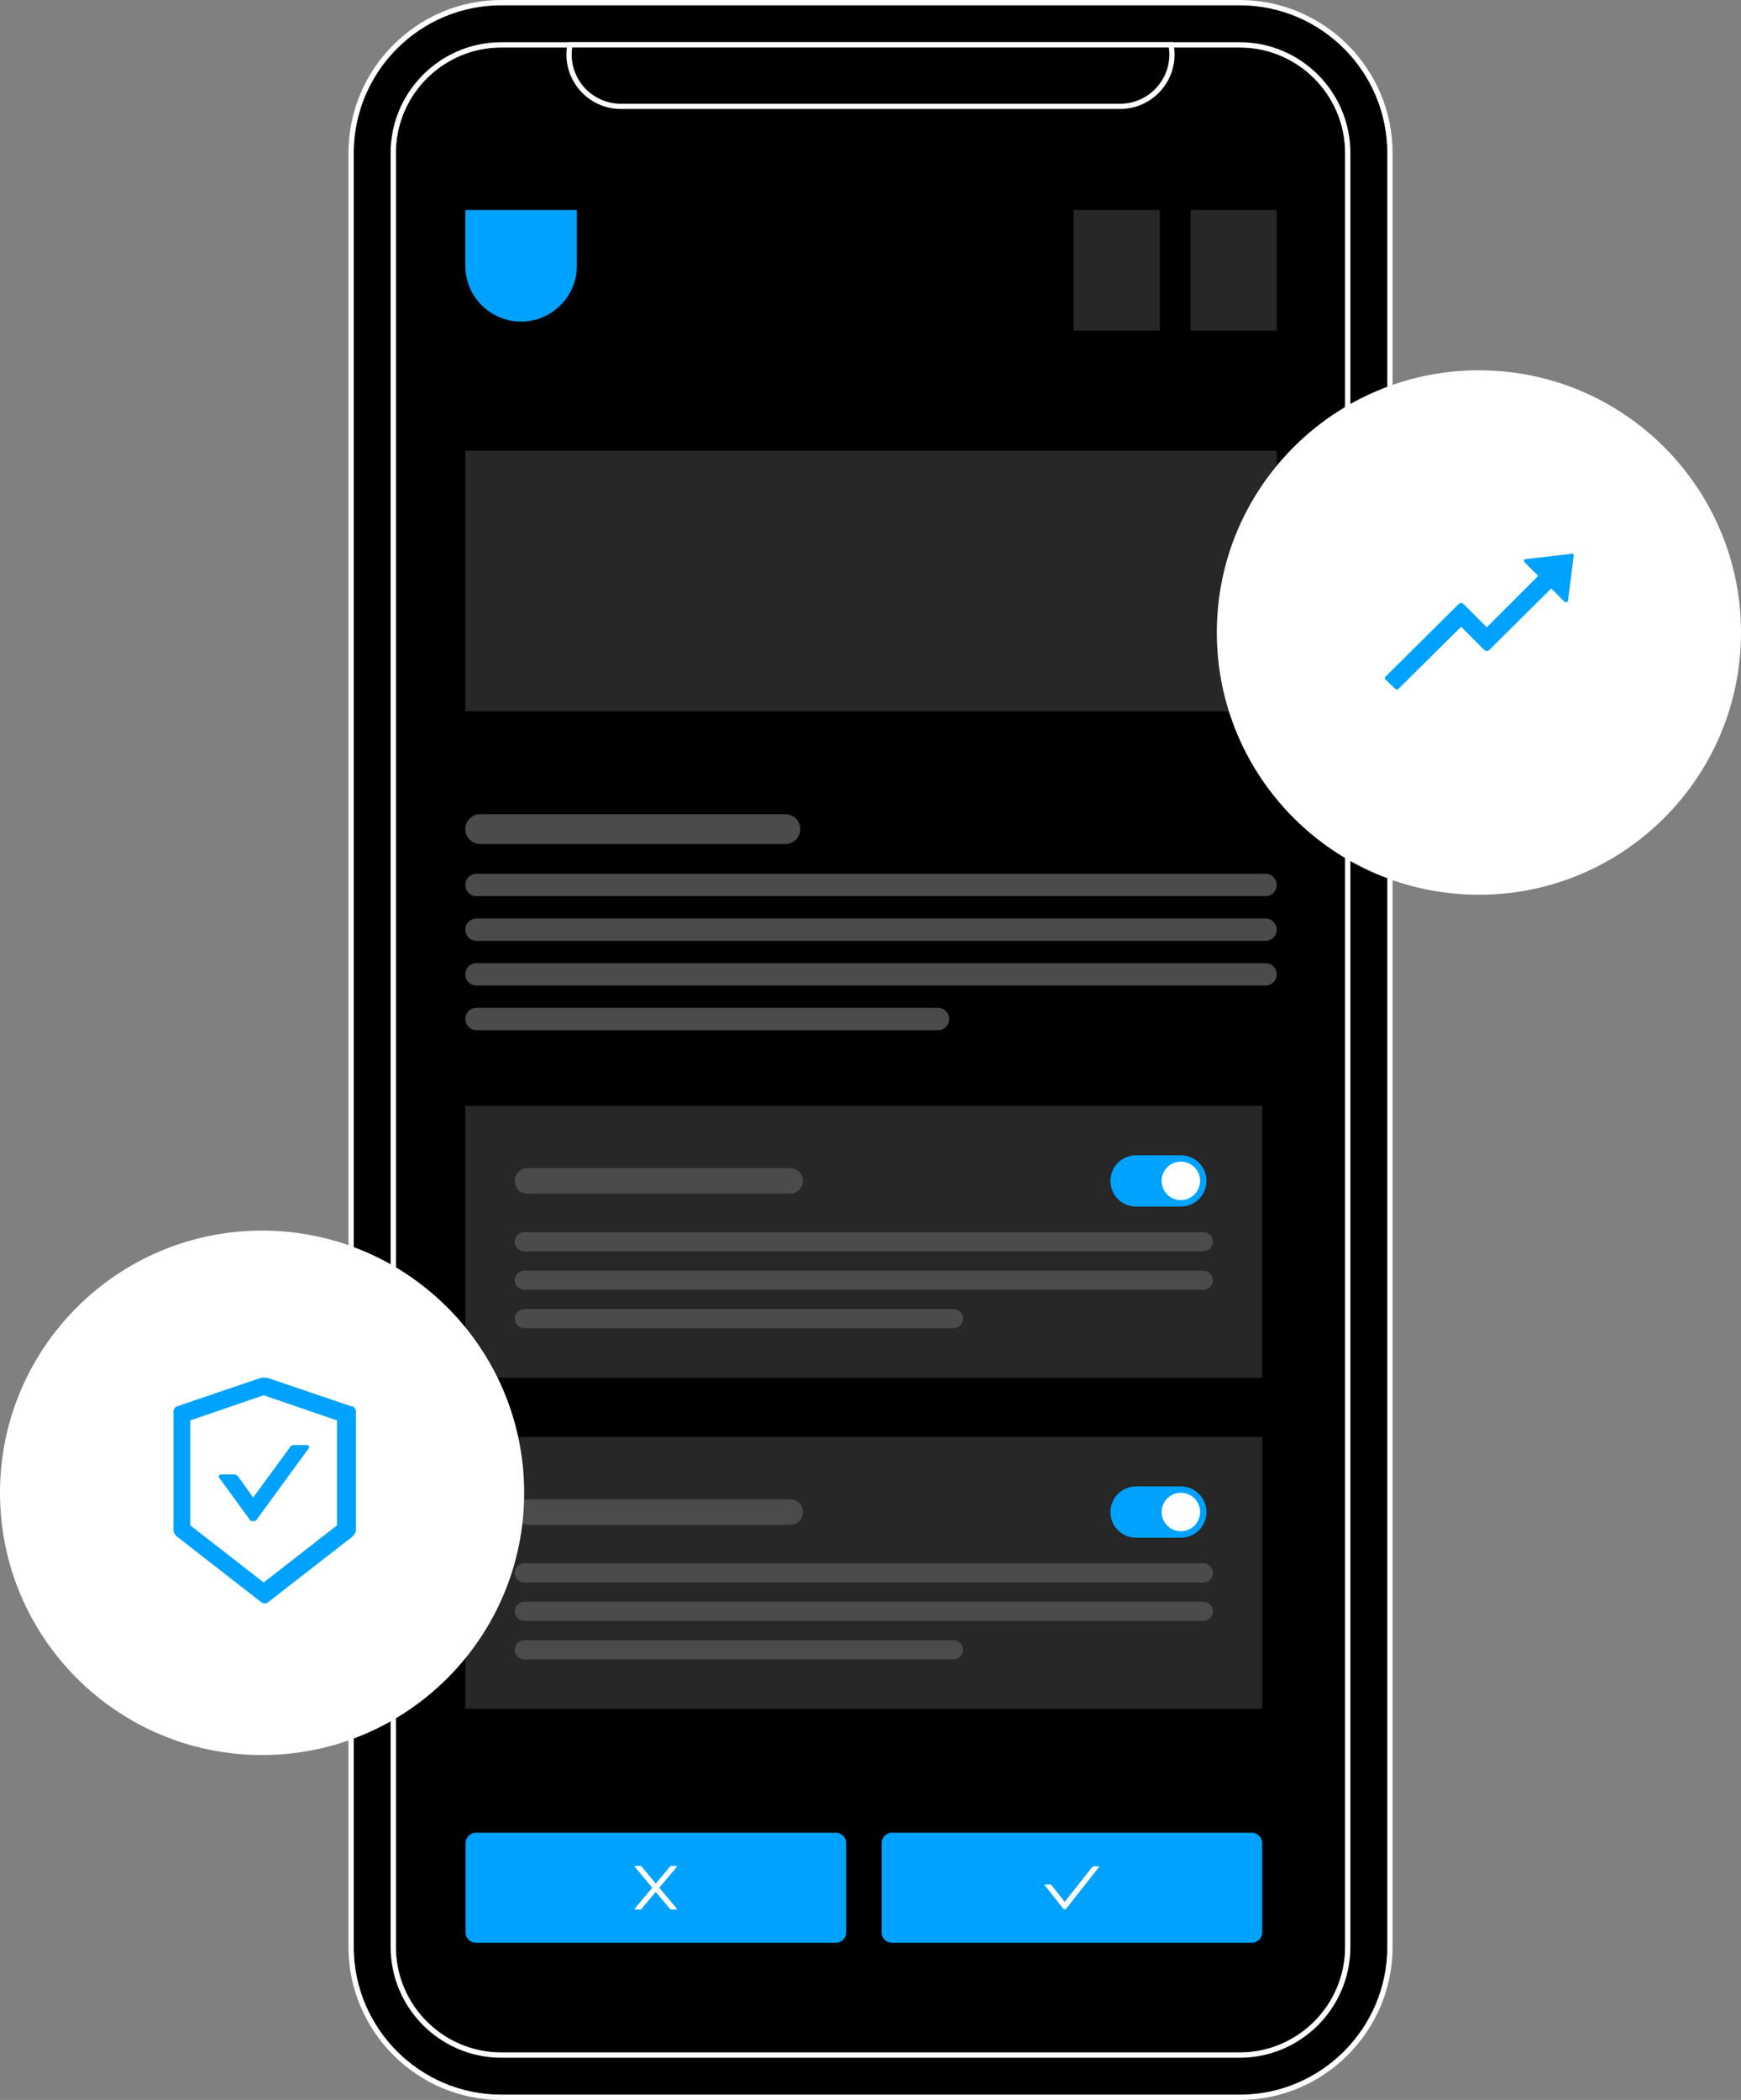 <?xml version="1.0" encoding="UTF-8"?>
<svg id="Layer_2" xmlns="http://www.w3.org/2000/svg" viewBox="0 0 332.14 400.42">
  <rect x="0" y="0" width="332.14" height="400.42" fill="#808080" stroke="none"/>
  <defs>
    <style>
      .cls-1 {
        fill: #00a2ff;
      }

      .cls-2 {
        fill: #fff;
      }

      .cls-3 {
        fill: #4b4b4c;
      }

      .cls-4 {
        fill: #272728;
      }

      .cls-5 {
        fill: #f8f8f8;
      }
    </style>
  </defs>
  <g id="Layer_1-2" data-name="Layer_1">
    <g>
      <g>
        <g>
          <g>
            <path class="cls-5" d="M236.5,9.05H95.65c-11.1,0-20.13,9.03-20.13,20.12v342.07c0,11.1,9.03,20.13,20.13,20.13h140.85c11.09,0,20.12-9.03,20.12-20.13V29.17c0-11.09-9.03-20.12-20.12-20.12ZM236.5,9.05H95.65c-11.1,0-20.13,9.03-20.13,20.12v342.07c0,11.1,9.03,20.13,20.13,20.13h140.85c11.09,0,20.12-9.03,20.12-20.13V29.17c0-11.09-9.03-20.12-20.12-20.12Z"/>
            <g>
              <path d="M236.5,1H95.65c-15.54,0-28.17,12.64-28.17,28.17v342.07c0,15.54,12.63,28.18,28.17,28.18h140.85c15.53,0,28.17-12.64,28.17-28.18V29.17c0-15.53-12.64-28.17-28.17-28.17ZM256.62,371.24c0,11.1-9.03,20.13-20.12,20.13H95.65c-11.1,0-20.13-9.03-20.13-20.13V29.17c0-11.09,9.03-20.12,20.13-20.12h140.85c11.09,0,20.12,9.03,20.12,20.12v342.07Z"/>
              <path class="cls-2" d="M236.5,1c15.53,0,28.17,12.64,28.17,28.17v342.07c0,15.54-12.64,28.18-28.17,28.18H95.65c-15.54,0-28.17-12.64-28.17-28.18V29.17c0-15.53,12.63-28.17,28.17-28.17h140.85M95.65,391.37h140.85c11.09,0,20.12-9.03,20.12-20.13V29.17c0-11.09-9.03-20.12-20.12-20.12H95.65c-11.1,0-20.13,9.03-20.13,20.12v342.07c0,11.1,9.03,20.13,20.13,20.13M236.5,0H95.65c-16.08,0-29.17,13.09-29.17,29.17v342.07c0,16.09,13.09,29.18,29.17,29.18h140.85c16.08,0,29.17-13.09,29.17-29.18V29.17c0-16.08-13.09-29.17-29.17-29.17h0ZM95.65,390.37c-10.55,0-19.13-8.58-19.13-19.13V29.17c0-10.54,8.58-19.12,19.13-19.12h140.85c10.54,0,19.12,8.58,19.12,19.12v342.07c0,10.55-8.58,19.13-19.12,19.13H95.65Z"/>
            </g>
            <g>
              <path d="M256.62,29.17v342.07c0,11.1-9.03,20.13-20.12,20.13H95.65c-11.1,0-20.13-9.03-20.13-20.13V29.17c0-11.09,9.03-20.12,20.13-20.12h140.85c11.09,0,20.12,9.03,20.12,20.12Z"/>
              <path class="cls-2" d="M236.5,9.05c11.09,0,20.12,9.03,20.12,20.12v342.07c0,11.1-9.03,20.13-20.12,20.13H95.65c-11.1,0-20.13-9.03-20.13-20.13V29.17c0-11.09,9.03-20.12,20.13-20.12h140.85M236.5,8.05H95.65c-11.65,0-21.13,9.47-21.13,21.12v342.07c0,11.65,9.48,21.13,21.13,21.13h140.85c11.65,0,21.12-9.48,21.12-21.13V29.17c0-11.65-9.47-21.12-21.12-21.12h0Z"/>
            </g>
          </g>
          <g>
            <path d="M223.08,10.39c0,5.18-4.2,9.39-9.39,9.39h-95.24c-5.19,0-9.39-4.21-9.39-9.39,0-.46.03-.9.1-1.34h113.82c.07.44.1.88.1,1.34Z"/>
            <path class="cls-2" d="M222.98,9.05c.07.44.1.88.1,1.34,0,5.18-4.2,9.39-9.39,9.39h-95.24c-5.19,0-9.39-4.21-9.39-9.39,0-.46.03-.9.1-1.34h113.82M223.83,8.05h-115.53l-.13.84c-.08.48-.11.97-.11,1.5,0,5.73,4.66,10.39,10.39,10.39h95.24c5.73,0,10.39-4.66,10.39-10.39,0-.53-.04-1.02-.11-1.5l-.13-.84h0Z"/>
          </g>
        </g>
        <path class="cls-1" d="M88.77,40.04h21.28v10.64c0,5.87-4.77,10.64-10.64,10.64h0c-5.87,0-10.64-4.77-10.64-10.64v-10.64h0Z"/>
        <path class="cls-4" d="M243.57,40.04h-16.44v23.01h16.44v-23.01Z"/>
        <path class="cls-4" d="M221.27,40.04h-16.44v23.01h16.44v-23.01Z"/>
        <path class="cls-4" d="M243.57,85.94H88.77v49.69h154.8v-49.69Z"/>
        <g>
          <path class="cls-1" d="M159.43,349.46h-68.62c-1.1,0-2,.9-2,2v16.99c0,1.1.9,2,2,2h68.62c1.1,0,2-.9,2-2v-16.99c0-1.1-.9-2-2-2Z"/>
          <path class="cls-2" d="M125.78,359.95l3.34-3.98c.06-.07.01-.17-.08-.17h-1.02c-.06,0-.12.03-.16.07l-2.75,3.28-2.75-3.28s-.09-.07-.16-.07h-1.02c-.09,0-.13.1-.08.17l3.34,3.98-3.34,3.98s-.02.03-.02.05c0,.02,0,.04,0,.06,0,.02.02.03.04.04s.04.02.05.02h1.02c.06,0,.12-.03.16-.07l2.75-3.28,2.75,3.28s.1.07.16.07h1.02c.09,0,.13-.1.08-.17l-3.34-3.98Z"/>
          <path class="cls-1" d="M238.8,349.46h-68.62c-1.1,0-2,.9-2,2v16.99c0,1.1.9,2,2,2h68.62c1.1,0,2-.9,2-2v-16.99c0-1.1-.9-2-2-2Z"/>
          <path class="cls-2" d="M209.57,355.86h-.89c-.12,0-.24.06-.32.15l-5.24,6.64-2.51-3.18s-.09-.09-.14-.11c-.06-.03-.12-.04-.18-.04h-.89c-.09,0-.13.1-.08.17l3.48,4.41c.16.21.47.21.64,0l6.21-7.87c.05-.07,0-.16-.08-.16Z"/>
          <g>
            <polygon class="cls-4" points="240.82 274.01 88.77 274.01 88.77 325.84 240.82 325.84 240.82 274.01 240.82 274.01"/>
            <path class="cls-1" d="M225.28,283.43h-8.55c-2.7,0-4.89,2.19-4.89,4.89s2.19,4.89,4.89,4.89h8.55c2.7,0,4.89-2.19,4.89-4.89s-2.19-4.89-4.89-4.89Z"/>
            <path class="cls-2" d="M225.28,291.98c2.02,0,3.67-1.64,3.67-3.67s-1.64-3.67-3.67-3.67-3.67,1.64-3.67,3.67,1.64,3.67,3.67,3.67Z"/>
            <path class="cls-3" d="M150.74,285.87h-50.1c-1.35,0-2.44,1.09-2.44,2.44h0c0,1.35,1.09,2.44,2.44,2.44h50.1c1.35,0,2.44-1.09,2.44-2.44s-1.1-2.44-2.44-2.44Z"/>
            <path class="cls-3" d="M229.56,298.09H100.03c-1.01,0-1.83.82-1.83,1.83h0c0,1.01.82,1.83,1.83,1.83h129.53c1.01,0,1.83-.82,1.83-1.83s-.82-1.83-1.83-1.83Z"/>
            <path class="cls-3" d="M229.56,305.42H100.03c-1.01,0-1.83.82-1.83,1.83s.82,1.83,1.83,1.83h129.53c1.01,0,1.83-.82,1.83-1.83s-.82-1.83-1.83-1.83Z"/>
            <path class="cls-3" d="M181.9,312.76h-81.88c-1.01,0-1.83.82-1.83,1.83h0c0,1.01.82,1.83,1.83,1.83h81.88c1.01,0,1.83-.82,1.83-1.83s-.82-1.83-1.83-1.83Z"/>
            <rect class="cls-4" x="88.77" y="210.87" width="152.04" height="51.84"/>
            <path class="cls-1" d="M225.28,220.29h-8.55c-2.7,0-4.89,2.19-4.89,4.89s2.19,4.89,4.89,4.89h8.55c2.7,0,4.89-2.19,4.89-4.89s-2.19-4.89-4.89-4.89Z"/>
            <path class="cls-2" d="M225.28,228.84c2.02,0,3.67-1.64,3.67-3.67s-1.64-3.67-3.67-3.67-3.67,1.64-3.67,3.67,1.64,3.67,3.67,3.67Z"/>
            <path class="cls-3" d="M150.74,222.73h-50.1c-1.35,0-2.44,1.1-2.44,2.44h0c0,1.35,1.09,2.44,2.44,2.44h50.1c1.35,0,2.44-1.1,2.44-2.44s-1.1-2.44-2.44-2.44Z"/>
            <path class="cls-3" d="M229.56,234.95H100.03c-1.01,0-1.83.82-1.83,1.83h0c0,1.01.82,1.83,1.83,1.83h129.53c1.01,0,1.83-.82,1.83-1.83s-.82-1.83-1.83-1.83Z"/>
            <path class="cls-3" d="M229.56,242.28H100.03c-1.01,0-1.83.82-1.83,1.83s.82,1.83,1.83,1.83h129.53c1.01,0,1.83-.82,1.83-1.83s-.82-1.83-1.83-1.83Z"/>
            <path class="cls-3" d="M181.9,249.62h-81.88c-1.01,0-1.83.82-1.83,1.83h0c0,1.01.82,1.83,1.83,1.83h81.88c1.01,0,1.83-.82,1.83-1.83s-.82-1.83-1.83-1.83Z"/>
          </g>
        </g>
        <path class="cls-3" d="M149.84,155.25h-58.23c-1.57,0-2.84,1.27-2.84,2.84s1.27,2.84,2.84,2.84h58.23c1.57,0,2.84-1.27,2.84-2.84s-1.27-2.84-2.84-2.84Z"/>
        <path class="cls-3" d="M241.44,166.62H90.9c-1.18,0-2.13.95-2.13,2.13s.95,2.13,2.13,2.13h150.54c1.18,0,2.13-.95,2.13-2.13s-.95-2.13-2.13-2.13Z"/>
        <path class="cls-3" d="M241.44,175.14H90.9c-1.18,0-2.13.95-2.13,2.13s.95,2.13,2.13,2.13h150.54c1.18,0,2.13-.95,2.13-2.13s-.95-2.13-2.13-2.13Z"/>
        <path class="cls-3" d="M241.44,183.66H90.9c-1.18,0-2.13.95-2.13,2.13s.95,2.13,2.13,2.13h150.54c1.18,0,2.13-.95,2.13-2.13s-.95-2.13-2.13-2.13Z"/>
        <path class="cls-3" d="M178.95,192.18h-88.05c-1.18,0-2.13.95-2.13,2.13s.95,2.13,2.13,2.13h88.05c1.18,0,2.13-.95,2.13-2.13s-.95-2.13-2.13-2.13Z"/>
      </g>
      <g>
        <g>
          <path class="cls-2" d="M50,334.65c27.6,0,50-22.4,50-50s-22.4-50-50-50S0,257.05,0,284.65s22.4,50,50,50Z"/>
          <path class="cls-1" d="M67,268.15l-15.9-5.4c-.2,0-.5-.1-.7-.1s-.5,0-.7.1l-15.9,5.4c-.4.1-.7.6-.7,1v22.6c0,.4.3,1,.6,1.2l16.2,12.6c.2.1.4.2.6.2s.4,0,.6-.2l16.2-12.6c.3-.3.6-.8.6-1.2v-22.6c0-.4-.3-.9-.7-1h-.2ZM64.3,290.85l-14,10.9-14-10.9v-20l14-4.8,14,4.8v20ZM45.3,281.45c-.1-.2-.4-.3-.6-.3h-2.6c-.3,0-.5.4-.3.6l5.9,8.1c0,.1.2.2.3.2h.6c.1,0,.2-.1.3-.2l10-13.7c.2-.2,0-.6-.3-.6h-2.6c-.2,0-.5.1-.6.3l-7.1,9.7-3-4.2v.1Z"/>
        </g>
        <g>
          <path class="cls-2" d="M282.14,170.61c27.6,0,50-22.4,50-50s-22.4-50-50-50-50,22.4-50,50,22.4,50,50,50Z"/>
          <path class="cls-1" d="M299.74,105.61l-8.7,1c-.3,0-.4.4-.2.6l2.6,2.6-9.8,9.8-4.4-4.4c-.3-.3-.7-.3-1,0l-14,13.9v.4l2,1.9c.1.1.3.1.5,0l12-11.9,4.4,4.4c.3.3.7.3,1,0l11.8-11.7,2.6,2.6h.4s.1,0,.2-.1v-.2l1.1-8.6c0-.2-.2-.4-.4-.4l-.1.1Z"/>
        </g>
      </g>
    </g>
  </g>
</svg>